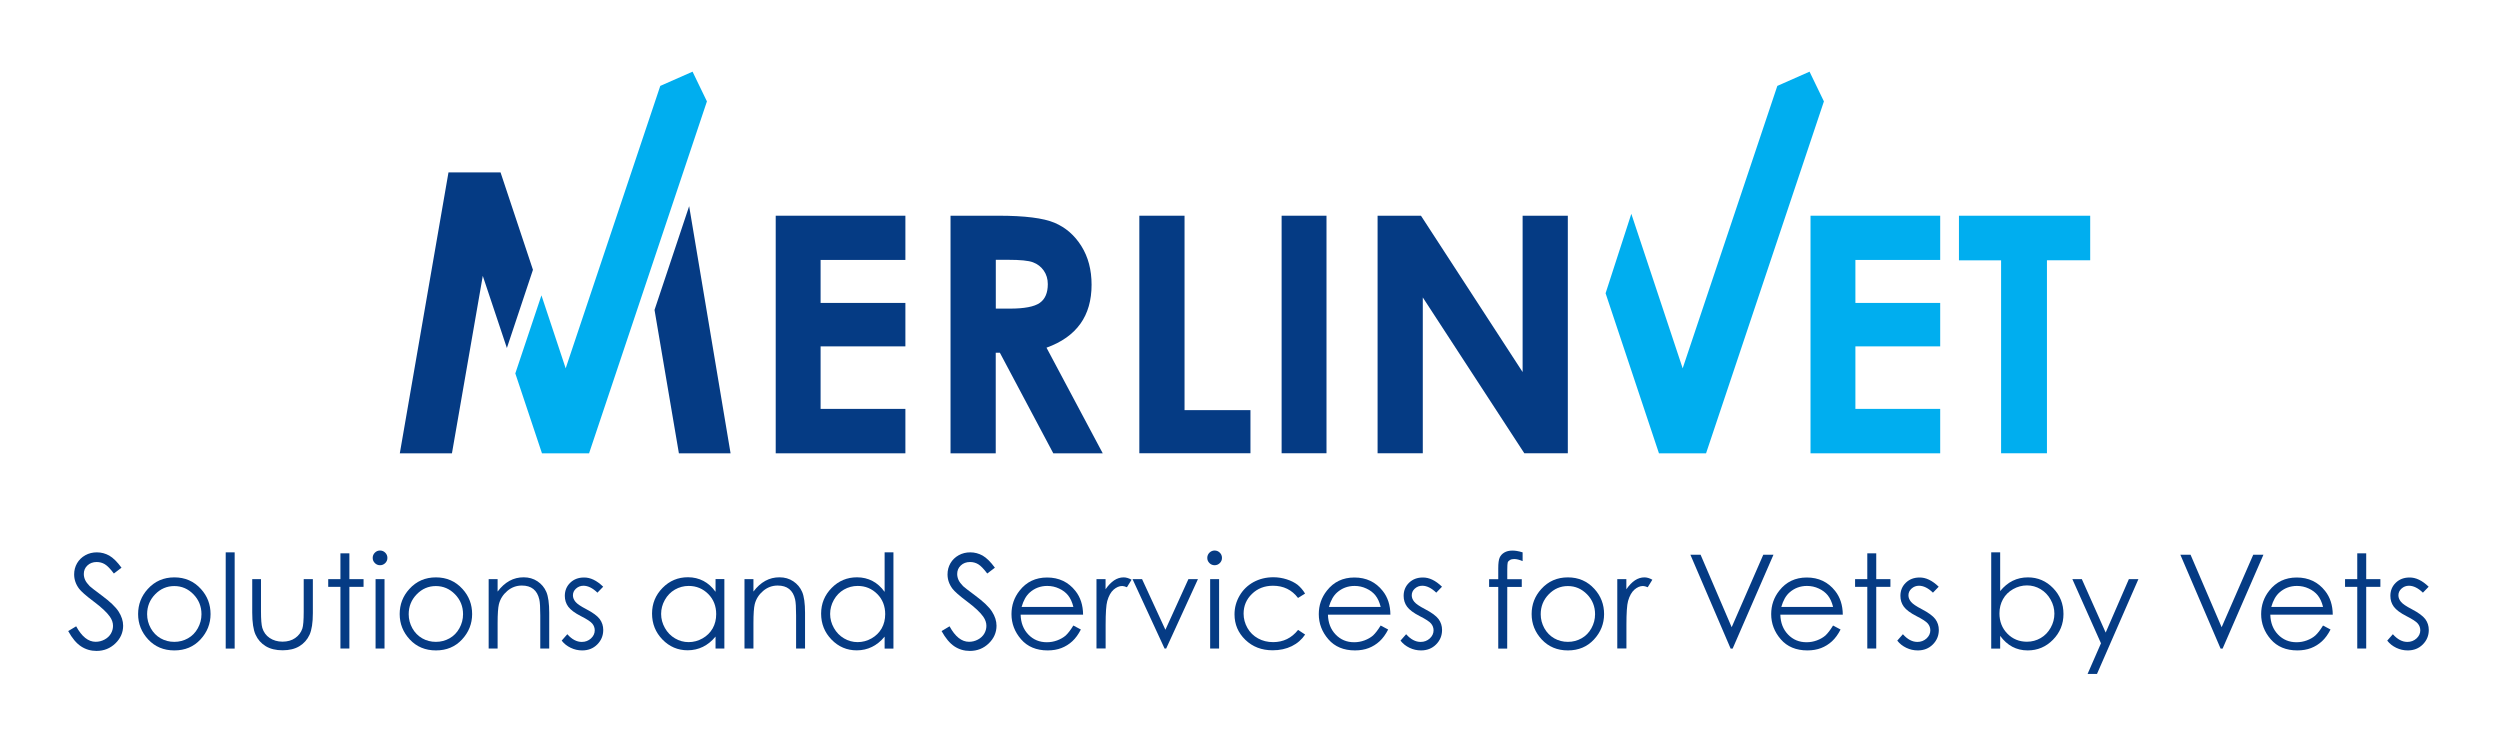 <?xml version="1.0" encoding="utf-8"?>
<!-- Generator: Adobe Illustrator 27.5.0, SVG Export Plug-In . SVG Version: 6.00 Build 0)  -->
<svg version="1.1" id="Layer_1" xmlns="http://www.w3.org/2000/svg" xmlns:xlink="http://www.w3.org/1999/xlink" x="0px" y="0px"
	 viewBox="0 0 382.68 113.39" style="enable-background:new 0 0 382.68 113.39;" xml:space="preserve">
<style type="text/css">
	.st0{fill:#053B84;}
	.st1{fill:#00AEEF;}
</style>
<g>
	<g>
		<path class="st0" d="M10.44,96.6l1.22-0.73c0.86,1.58,1.85,2.37,2.98,2.37c0.48,0,0.93-0.11,1.36-0.34
			c0.42-0.22,0.75-0.53,0.97-0.9c0.22-0.38,0.33-0.78,0.33-1.2c0-0.48-0.16-0.95-0.49-1.42c-0.45-0.64-1.27-1.41-2.46-2.3
			c-1.2-0.9-1.94-1.56-2.24-1.96c-0.51-0.68-0.76-1.41-0.76-2.2c0-0.62,0.15-1.19,0.45-1.71c0.3-0.51,0.72-0.92,1.26-1.22
			c0.54-0.3,1.13-0.44,1.77-0.44c0.68,0,1.31,0.17,1.9,0.5c0.59,0.34,1.21,0.95,1.87,1.85l-1.17,0.89c-0.54-0.72-1-1.19-1.38-1.42
			s-0.8-0.34-1.25-0.34c-0.58,0-1.05,0.18-1.42,0.53c-0.37,0.35-0.55,0.78-0.55,1.3c0,0.31,0.07,0.62,0.2,0.91
			c0.13,0.29,0.37,0.61,0.71,0.96c0.19,0.18,0.81,0.66,1.86,1.44c1.24,0.92,2.1,1.73,2.56,2.45c0.46,0.72,0.69,1.44,0.69,2.16
			c0,1.04-0.4,1.95-1.19,2.71s-1.75,1.15-2.89,1.15c-0.87,0-1.66-0.23-2.37-0.7C11.69,98.47,11.04,97.69,10.44,96.6z"/>
		<path class="st0" d="M26.69,88.38c1.64,0,2.99,0.59,4.07,1.78c0.98,1.08,1.47,2.36,1.47,3.84c0,1.48-0.52,2.78-1.55,3.89
			c-1.03,1.11-2.36,1.67-3.99,1.67c-1.63,0-2.96-0.56-4-1.67c-1.03-1.11-1.55-2.41-1.55-3.89c0-1.47,0.49-2.75,1.47-3.83
			C23.69,88.97,25.05,88.38,26.69,88.38z M26.68,89.71c-1.14,0-2.11,0.42-2.93,1.26c-0.82,0.84-1.23,1.86-1.23,3.05
			c0,0.77,0.19,1.48,0.56,2.15c0.37,0.66,0.88,1.18,1.51,1.54s1.33,0.54,2.09,0.54s1.45-0.18,2.09-0.54s1.14-0.87,1.51-1.54
			s0.56-1.38,0.56-2.15c0-1.19-0.41-2.21-1.23-3.05C28.79,90.13,27.82,89.71,26.68,89.71z"/>
		<path class="st0" d="M34.55,84.55h1.37v14.73h-1.37V84.55z"/>
		<path class="st0" d="M38.58,88.65h1.37v4.96c0,1.21,0.07,2.04,0.2,2.5c0.2,0.65,0.57,1.17,1.12,1.54s1.21,0.57,1.97,0.57
			s1.41-0.18,1.94-0.55s0.9-0.85,1.1-1.45c0.14-0.41,0.21-1.28,0.21-2.61v-4.96h1.4v5.21c0,1.46-0.17,2.57-0.51,3.31
			s-0.86,1.32-1.54,1.74c-0.69,0.42-1.55,0.63-2.58,0.63s-1.9-0.21-2.59-0.63s-1.21-1.01-1.55-1.76s-0.51-1.88-0.51-3.39V88.65z"/>
		<path class="st0" d="M52.11,84.7h1.37v3.95h2.17v1.18h-2.17v9.44h-1.37v-9.44h-1.87v-1.18h1.87V84.7z"/>
		<path class="st0" d="M58.17,84.27c0.31,0,0.58,0.11,0.8,0.33c0.22,0.22,0.33,0.49,0.33,0.8c0,0.31-0.11,0.57-0.33,0.79
			c-0.22,0.22-0.49,0.33-0.8,0.33c-0.3,0-0.57-0.11-0.79-0.33c-0.22-0.22-0.33-0.48-0.33-0.79c0-0.31,0.11-0.58,0.33-0.8
			C57.6,84.38,57.86,84.27,58.17,84.27z M57.49,88.65h1.37v10.62h-1.37V88.65z"/>
		<path class="st0" d="M66.73,88.38c1.64,0,2.99,0.59,4.07,1.78c0.98,1.08,1.47,2.36,1.47,3.84c0,1.48-0.52,2.78-1.55,3.89
			c-1.03,1.11-2.36,1.67-3.99,1.67c-1.63,0-2.96-0.56-4-1.67c-1.03-1.11-1.55-2.41-1.55-3.89c0-1.47,0.49-2.75,1.47-3.83
			C63.73,88.97,65.09,88.38,66.73,88.38z M66.72,89.71c-1.14,0-2.11,0.42-2.93,1.26c-0.82,0.84-1.23,1.86-1.23,3.05
			c0,0.77,0.19,1.48,0.56,2.15c0.37,0.66,0.88,1.18,1.51,1.54s1.33,0.54,2.09,0.54s1.45-0.18,2.09-0.54s1.14-0.87,1.51-1.54
			s0.56-1.38,0.56-2.15c0-1.19-0.41-2.21-1.23-3.05C68.83,90.13,67.85,89.71,66.72,89.71z"/>
		<path class="st0" d="M74.8,88.65h1.37v1.9c0.55-0.73,1.15-1.27,1.82-1.64s1.39-0.54,2.17-0.54c0.79,0,1.5,0.2,2.11,0.61
			s1.07,0.95,1.36,1.63s0.44,1.75,0.44,3.19v5.47H82.7v-5.07c0-1.22-0.05-2.04-0.15-2.45c-0.16-0.7-0.46-1.23-0.91-1.59
			s-1.04-0.53-1.76-0.53c-0.83,0-1.57,0.27-2.22,0.82s-1.08,1.22-1.29,2.03c-0.13,0.53-0.2,1.49-0.2,2.89v3.9H74.8V88.65z"/>
		<path class="st0" d="M92.33,89.81l-0.88,0.91c-0.73-0.71-1.45-1.06-2.14-1.06c-0.44,0-0.82,0.15-1.14,0.44
			c-0.32,0.29-0.47,0.63-0.47,1.03c0,0.35,0.13,0.67,0.39,0.99c0.26,0.32,0.81,0.69,1.64,1.12c1.02,0.53,1.71,1.04,2.07,1.52
			c0.36,0.49,0.54,1.05,0.54,1.67c0,0.87-0.31,1.61-0.92,2.22c-0.61,0.61-1.38,0.91-2.3,0.91c-0.61,0-1.2-0.13-1.76-0.4
			s-1.02-0.63-1.38-1.1l0.86-0.98c0.7,0.79,1.44,1.18,2.22,1.18c0.55,0,1.01-0.18,1.4-0.53c0.38-0.35,0.58-0.77,0.58-1.24
			c0-0.39-0.13-0.74-0.38-1.04c-0.25-0.3-0.83-0.68-1.72-1.13c-0.96-0.49-1.61-0.98-1.96-1.46s-0.52-1.03-0.52-1.65
			c0-0.81,0.28-1.48,0.83-2.01c0.55-0.53,1.25-0.8,2.09-0.8C90.36,88.38,91.34,88.85,92.33,89.81z"/>
		<path class="st0" d="M110.88,88.65v10.62h-1.35v-1.83c-0.57,0.7-1.22,1.22-1.93,1.57s-1.49,0.53-2.34,0.53
			c-1.5,0-2.79-0.55-3.85-1.64s-1.6-2.42-1.6-3.98c0-1.53,0.54-2.84,1.61-3.93s2.37-1.63,3.88-1.63c0.87,0,1.66,0.19,2.37,0.56
			c0.71,0.37,1.33,0.93,1.86,1.67v-1.95H110.88z M105.42,89.69c-0.76,0-1.46,0.19-2.11,0.56c-0.64,0.37-1.16,0.9-1.54,1.58
			c-0.38,0.68-0.57,1.39-0.57,2.15c0,0.75,0.19,1.46,0.58,2.15c0.38,0.68,0.9,1.21,1.55,1.59c0.65,0.38,1.34,0.57,2.08,0.57
			c0.75,0,1.46-0.19,2.13-0.57c0.67-0.38,1.18-0.89,1.55-1.53c0.36-0.64,0.54-1.37,0.54-2.18c0-1.23-0.4-2.26-1.21-3.08
			C107.6,90.11,106.6,89.69,105.42,89.69z"/>
		<path class="st0" d="M113.96,88.65h1.37v1.9c0.55-0.73,1.15-1.27,1.82-1.64s1.39-0.54,2.17-0.54c0.79,0,1.5,0.2,2.11,0.61
			s1.07,0.95,1.36,1.63s0.44,1.75,0.44,3.19v5.47h-1.37v-5.07c0-1.22-0.05-2.04-0.15-2.45c-0.16-0.7-0.46-1.23-0.91-1.59
			s-1.04-0.53-1.76-0.53c-0.83,0-1.57,0.27-2.22,0.82s-1.08,1.22-1.29,2.03c-0.13,0.53-0.2,1.49-0.2,2.89v3.9h-1.37V88.65z"/>
		<path class="st0" d="M136.76,84.55v14.73h-1.35v-1.83c-0.57,0.7-1.22,1.22-1.93,1.57s-1.49,0.53-2.34,0.53
			c-1.5,0-2.79-0.55-3.85-1.64s-1.6-2.42-1.6-3.98c0-1.53,0.54-2.84,1.61-3.93s2.37-1.63,3.88-1.63c0.87,0,1.66,0.19,2.37,0.56
			c0.71,0.37,1.33,0.93,1.86,1.67v-6.05H136.76z M131.29,89.69c-0.76,0-1.46,0.19-2.11,0.56c-0.64,0.37-1.16,0.9-1.54,1.58
			c-0.38,0.68-0.57,1.39-0.57,2.15c0,0.75,0.19,1.46,0.58,2.15c0.38,0.68,0.9,1.21,1.55,1.59c0.65,0.38,1.34,0.57,2.08,0.57
			c0.75,0,1.46-0.19,2.13-0.57c0.67-0.38,1.18-0.89,1.55-1.53c0.36-0.64,0.54-1.37,0.54-2.18c0-1.23-0.4-2.26-1.21-3.08
			C133.47,90.11,132.48,89.69,131.29,89.69z"/>
		<path class="st0" d="M144.13,96.6l1.22-0.73c0.86,1.58,1.85,2.37,2.98,2.37c0.48,0,0.93-0.11,1.36-0.34
			c0.42-0.22,0.75-0.53,0.97-0.9c0.22-0.38,0.33-0.78,0.33-1.2c0-0.48-0.16-0.95-0.49-1.42c-0.45-0.64-1.27-1.41-2.46-2.3
			c-1.2-0.9-1.94-1.56-2.24-1.96c-0.51-0.68-0.76-1.41-0.76-2.2c0-0.62,0.15-1.19,0.45-1.71c0.3-0.51,0.72-0.92,1.26-1.22
			c0.54-0.3,1.13-0.44,1.77-0.44c0.68,0,1.31,0.17,1.9,0.5c0.59,0.34,1.21,0.95,1.87,1.85l-1.17,0.89c-0.54-0.72-1-1.19-1.38-1.42
			s-0.8-0.34-1.25-0.34c-0.58,0-1.05,0.18-1.42,0.53c-0.37,0.35-0.55,0.78-0.55,1.3c0,0.31,0.07,0.62,0.2,0.91
			c0.13,0.29,0.37,0.61,0.71,0.96c0.19,0.18,0.81,0.66,1.86,1.44c1.24,0.92,2.1,1.73,2.56,2.45c0.46,0.72,0.69,1.44,0.69,2.16
			c0,1.04-0.4,1.95-1.19,2.71s-1.75,1.15-2.89,1.15c-0.87,0-1.66-0.23-2.37-0.7C145.39,98.47,144.73,97.69,144.13,96.6z"/>
		<path class="st0" d="M164.3,95.75l1.15,0.61c-0.38,0.74-0.81,1.34-1.31,1.8s-1.05,0.8-1.67,1.04s-1.32,0.36-2.1,0.36
			c-1.73,0-3.09-0.57-4.07-1.7s-1.47-2.42-1.47-3.85c0-1.35,0.41-2.55,1.24-3.6c1.05-1.34,2.45-2.01,4.21-2.01
			c1.81,0,3.26,0.69,4.34,2.06c0.77,0.97,1.16,2.18,1.17,3.63h-9.56c0.03,1.23,0.42,2.25,1.18,3.04c0.76,0.79,1.7,1.18,2.83,1.18
			c0.54,0,1.07-0.09,1.58-0.28c0.51-0.19,0.95-0.44,1.31-0.75C163.49,96.94,163.88,96.44,164.3,95.75z M164.3,92.89
			c-0.18-0.73-0.45-1.31-0.8-1.75s-0.81-0.79-1.38-1.05c-0.57-0.27-1.18-0.4-1.81-0.4c-1.04,0-1.94,0.34-2.69,1.01
			c-0.55,0.49-0.96,1.22-1.24,2.2H164.3z"/>
		<path class="st0" d="M167.83,88.65h1.4v1.55c0.42-0.61,0.86-1.07,1.32-1.37c0.46-0.3,0.94-0.45,1.45-0.45
			c0.38,0,0.78,0.12,1.21,0.36l-0.71,1.15c-0.29-0.12-0.53-0.19-0.72-0.19c-0.46,0-0.89,0.19-1.32,0.56
			c-0.42,0.37-0.75,0.96-0.97,1.74c-0.17,0.61-0.25,1.83-0.25,3.67v3.59h-1.4V88.65z"/>
		<path class="st0" d="M173.36,88.65h1.46l3.57,7.75l3.52-7.75h1.46l-4.86,10.62h-0.25L173.36,88.65z"/>
		<path class="st0" d="M185.92,84.27c0.31,0,0.58,0.11,0.8,0.33c0.22,0.22,0.33,0.49,0.33,0.8c0,0.31-0.11,0.57-0.33,0.79
			c-0.22,0.22-0.49,0.33-0.8,0.33c-0.3,0-0.57-0.11-0.79-0.33c-0.22-0.22-0.33-0.48-0.33-0.79c0-0.31,0.11-0.58,0.33-0.8
			C185.36,84.38,185.62,84.27,185.92,84.27z M185.24,88.65h1.37v10.62h-1.37V88.65z"/>
		<path class="st0" d="M199.77,90.86l-1.08,0.67c-0.94-1.24-2.21-1.87-3.83-1.87c-1.29,0-2.37,0.42-3.22,1.25
			c-0.86,0.83-1.28,1.84-1.28,3.03c0,0.77,0.2,1.5,0.59,2.19c0.39,0.68,0.93,1.21,1.62,1.59c0.69,0.38,1.45,0.57,2.31,0.57
			c1.56,0,2.83-0.62,3.82-1.87l1.08,0.71c-0.51,0.76-1.19,1.36-2.05,1.78c-0.86,0.42-1.83,0.63-2.92,0.63
			c-1.68,0-3.07-0.53-4.18-1.6c-1.11-1.07-1.66-2.37-1.66-3.9c0-1.03,0.26-1.98,0.78-2.87s1.23-1.57,2.13-2.07
			c0.91-0.49,1.92-0.74,3.04-0.74c0.7,0,1.38,0.11,2.04,0.32s1.21,0.49,1.67,0.84C199.06,89.88,199.45,90.32,199.77,90.86z"/>
		<path class="st0" d="M211.34,95.75l1.15,0.61c-0.38,0.74-0.81,1.34-1.31,1.8s-1.05,0.8-1.67,1.04s-1.32,0.36-2.1,0.36
			c-1.73,0-3.09-0.57-4.07-1.7s-1.47-2.42-1.47-3.85c0-1.35,0.41-2.55,1.24-3.6c1.05-1.34,2.45-2.01,4.21-2.01
			c1.81,0,3.26,0.69,4.34,2.06c0.77,0.97,1.16,2.18,1.17,3.63h-9.56c0.03,1.23,0.42,2.25,1.18,3.04c0.76,0.79,1.7,1.18,2.83,1.18
			c0.54,0,1.07-0.09,1.58-0.28c0.51-0.19,0.95-0.44,1.31-0.75C210.53,96.94,210.92,96.44,211.34,95.75z M211.34,92.89
			c-0.18-0.73-0.45-1.31-0.8-1.75s-0.81-0.79-1.38-1.05c-0.57-0.27-1.18-0.4-1.81-0.4c-1.04,0-1.94,0.34-2.69,1.01
			c-0.55,0.49-0.96,1.22-1.24,2.2H211.34z"/>
		<path class="st0" d="M220.73,89.81l-0.88,0.91c-0.73-0.71-1.45-1.06-2.14-1.06c-0.44,0-0.82,0.15-1.14,0.44
			c-0.32,0.29-0.47,0.63-0.47,1.03c0,0.35,0.13,0.67,0.39,0.99c0.26,0.32,0.81,0.69,1.64,1.12c1.02,0.53,1.71,1.04,2.07,1.52
			c0.36,0.49,0.54,1.05,0.54,1.67c0,0.87-0.31,1.61-0.92,2.22c-0.61,0.61-1.38,0.91-2.3,0.91c-0.61,0-1.2-0.13-1.76-0.4
			s-1.02-0.63-1.38-1.1l0.86-0.98c0.7,0.79,1.44,1.18,2.22,1.18c0.55,0,1.01-0.18,1.4-0.53c0.38-0.35,0.58-0.77,0.58-1.24
			c0-0.39-0.13-0.74-0.38-1.04c-0.25-0.3-0.83-0.68-1.72-1.13c-0.96-0.49-1.61-0.98-1.96-1.46s-0.52-1.03-0.52-1.65
			c0-0.81,0.28-1.48,0.83-2.01c0.55-0.53,1.25-0.8,2.09-0.8C218.76,88.38,219.74,88.85,220.73,89.81z"/>
		<path class="st0" d="M233.07,84.55v1.34c-0.5-0.21-0.93-0.32-1.29-0.32c-0.27,0-0.49,0.05-0.66,0.16s-0.29,0.23-0.33,0.37
			c-0.04,0.14-0.07,0.51-0.07,1.12l0,1.44h2.22v1.18h-2.22l-0.01,9.44h-1.37v-9.44h-1.4v-1.18h1.4v-1.66c0-0.76,0.07-1.31,0.21-1.63
			c0.14-0.33,0.38-0.59,0.71-0.79c0.34-0.2,0.74-0.3,1.22-0.3C231.92,84.27,232.45,84.36,233.07,84.55z"/>
		<path class="st0" d="M240,88.38c1.64,0,2.99,0.59,4.07,1.78c0.98,1.08,1.47,2.36,1.47,3.84c0,1.48-0.52,2.78-1.55,3.89
			c-1.03,1.11-2.36,1.67-3.99,1.67c-1.63,0-2.96-0.56-4-1.67c-1.03-1.11-1.55-2.41-1.55-3.89c0-1.47,0.49-2.75,1.47-3.83
			C237,88.97,238.36,88.38,240,88.38z M240,89.71c-1.14,0-2.11,0.42-2.93,1.26c-0.82,0.84-1.23,1.86-1.23,3.05
			c0,0.77,0.19,1.48,0.56,2.15c0.37,0.66,0.88,1.18,1.51,1.54s1.33,0.54,2.09,0.54s1.45-0.18,2.09-0.54s1.14-0.87,1.51-1.54
			s0.56-1.38,0.56-2.15c0-1.19-0.41-2.21-1.23-3.05C242.1,90.13,241.13,89.71,240,89.71z"/>
		<path class="st0" d="M247.55,88.65h1.4v1.55c0.42-0.61,0.86-1.07,1.32-1.37c0.46-0.3,0.94-0.45,1.45-0.45
			c0.38,0,0.78,0.12,1.21,0.36l-0.71,1.15c-0.29-0.12-0.53-0.19-0.72-0.19c-0.46,0-0.89,0.19-1.32,0.56
			c-0.42,0.37-0.75,0.96-0.97,1.74c-0.17,0.61-0.25,1.83-0.25,3.67v3.59h-1.4V88.65z"/>
		<path class="st0" d="M258.75,84.91h1.56l4.76,11.1l4.84-11.1h1.56l-6.25,14.37h-0.31L258.75,84.91z"/>
		<path class="st0" d="M280.59,95.75l1.15,0.61c-0.38,0.74-0.81,1.34-1.31,1.8s-1.05,0.8-1.67,1.04s-1.32,0.36-2.1,0.36
			c-1.73,0-3.09-0.57-4.07-1.7s-1.47-2.42-1.47-3.85c0-1.35,0.41-2.55,1.24-3.6c1.05-1.34,2.45-2.01,4.21-2.01
			c1.81,0,3.26,0.69,4.34,2.06c0.77,0.97,1.16,2.18,1.17,3.63h-9.56c0.03,1.23,0.42,2.25,1.18,3.04c0.76,0.79,1.7,1.18,2.83,1.18
			c0.54,0,1.07-0.09,1.58-0.28c0.51-0.19,0.95-0.44,1.31-0.75C279.78,96.94,280.17,96.44,280.59,95.75z M280.59,92.89
			c-0.18-0.73-0.45-1.31-0.8-1.75s-0.81-0.79-1.38-1.05c-0.57-0.27-1.18-0.4-1.81-0.4c-1.04,0-1.94,0.34-2.69,1.01
			c-0.55,0.49-0.96,1.22-1.24,2.2H280.59z"/>
		<path class="st0" d="M285.83,84.7h1.37v3.95h2.17v1.18h-2.17v9.44h-1.37v-9.44h-1.87v-1.18h1.87V84.7z"/>
		<path class="st0" d="M296.76,89.81l-0.88,0.91c-0.73-0.71-1.45-1.06-2.14-1.06c-0.44,0-0.82,0.15-1.14,0.44s-0.47,0.63-0.47,1.03
			c0,0.35,0.13,0.67,0.39,0.99c0.26,0.32,0.81,0.69,1.64,1.12c1.02,0.53,1.71,1.04,2.08,1.52c0.36,0.49,0.54,1.05,0.54,1.67
			c0,0.87-0.31,1.61-0.92,2.22c-0.61,0.61-1.38,0.91-2.3,0.91c-0.61,0-1.2-0.13-1.76-0.4s-1.02-0.63-1.38-1.1l0.86-0.98
			c0.7,0.79,1.44,1.18,2.22,1.18c0.55,0,1.01-0.18,1.4-0.53c0.38-0.35,0.58-0.77,0.58-1.24c0-0.39-0.13-0.74-0.38-1.04
			c-0.25-0.3-0.83-0.68-1.72-1.13c-0.96-0.49-1.61-0.98-1.96-1.46s-0.52-1.03-0.52-1.65c0-0.81,0.28-1.48,0.83-2.01
			c0.55-0.53,1.25-0.8,2.09-0.8C294.78,88.38,295.77,88.85,296.76,89.81z"/>
		<path class="st0" d="M304.8,99.27V84.55h1.37v5.93c0.57-0.7,1.21-1.23,1.92-1.58s1.49-0.52,2.33-0.52c1.5,0,2.79,0.55,3.85,1.64
			c1.06,1.09,1.59,2.41,1.59,3.97c0,1.54-0.54,2.85-1.61,3.94c-1.07,1.09-2.36,1.63-3.87,1.63c-0.87,0-1.65-0.19-2.35-0.56
			s-1.32-0.93-1.86-1.67v1.95H304.8z M310.27,98.23c0.76,0,1.46-0.19,2.1-0.56s1.15-0.9,1.53-1.58s0.57-1.39,0.57-2.15
			s-0.19-1.47-0.58-2.16c-0.38-0.68-0.9-1.22-1.54-1.6s-1.34-0.57-2.07-0.57c-0.75,0-1.46,0.19-2.13,0.57s-1.19,0.89-1.55,1.54
			s-0.54,1.37-0.54,2.18c0,1.23,0.4,2.26,1.21,3.09S309.09,98.23,310.27,98.23z"/>
		<path class="st0" d="M317.22,88.65h1.45l3.65,8.18l3.55-8.18h1.46l-6.34,14.51h-1.44l2.05-4.69L317.22,88.65z"/>
		<path class="st0" d="M333.75,84.91h1.56l4.76,11.1l4.84-11.1h1.56l-6.25,14.37h-0.31L333.75,84.91z"/>
		<path class="st0" d="M355.59,95.75l1.15,0.61c-0.38,0.74-0.81,1.34-1.31,1.8s-1.05,0.8-1.67,1.04s-1.32,0.36-2.1,0.36
			c-1.73,0-3.09-0.57-4.07-1.7s-1.47-2.42-1.47-3.85c0-1.35,0.41-2.55,1.24-3.6c1.05-1.34,2.45-2.01,4.21-2.01
			c1.81,0,3.26,0.69,4.34,2.06c0.77,0.97,1.16,2.18,1.17,3.63h-9.56c0.03,1.23,0.42,2.25,1.18,3.04c0.76,0.79,1.71,1.18,2.83,1.18
			c0.54,0,1.07-0.09,1.58-0.28c0.51-0.19,0.95-0.44,1.3-0.75C354.78,96.94,355.17,96.44,355.59,95.75z M355.59,92.89
			c-0.18-0.73-0.45-1.31-0.8-1.75s-0.81-0.79-1.38-1.05c-0.57-0.27-1.18-0.4-1.81-0.4c-1.04,0-1.94,0.34-2.69,1.01
			c-0.55,0.49-0.96,1.22-1.24,2.2H355.59z"/>
		<path class="st0" d="M360.83,84.7h1.37v3.95h2.17v1.18h-2.17v9.44h-1.37v-9.44h-1.87v-1.18h1.87V84.7z"/>
		<path class="st0" d="M371.76,89.81l-0.88,0.91c-0.73-0.71-1.45-1.06-2.14-1.06c-0.44,0-0.82,0.15-1.14,0.44s-0.47,0.63-0.47,1.03
			c0,0.35,0.13,0.67,0.39,0.99c0.26,0.32,0.81,0.69,1.64,1.12c1.02,0.53,1.71,1.04,2.08,1.52c0.36,0.49,0.54,1.05,0.54,1.67
			c0,0.87-0.31,1.61-0.92,2.22c-0.61,0.61-1.38,0.91-2.3,0.91c-0.61,0-1.2-0.13-1.76-0.4s-1.02-0.63-1.38-1.1l0.86-0.98
			c0.7,0.79,1.44,1.18,2.22,1.18c0.55,0,1.01-0.18,1.4-0.53c0.38-0.35,0.58-0.77,0.58-1.24c0-0.39-0.13-0.74-0.38-1.04
			c-0.25-0.3-0.83-0.68-1.72-1.13c-0.96-0.49-1.61-0.98-1.96-1.46s-0.52-1.03-0.52-1.65c0-0.81,0.28-1.48,0.83-2.01
			c0.55-0.53,1.25-0.8,2.09-0.8C369.78,88.38,370.77,88.85,371.76,89.81z"/>
	</g>
	<g>
		<g>
			<g>
				<path class="st0" d="M118.74,33.02h19.85v6.77h-12.98v6.58h12.98v6.65h-12.98v9.57h12.98v6.8h-19.85V33.02z"/>
				<path class="st0" d="M145.51,33.02h7.33c4.02,0,6.88,0.36,8.58,1.08c1.7,0.72,3.07,1.91,4.11,3.57s1.56,3.63,1.56,5.91
					c0,2.39-0.57,4.39-1.72,5.99s-2.87,2.82-5.18,3.65l8.61,16.17h-7.57l-8.18-15.4h-0.63v15.4h-6.92V33.02z M152.43,47.24h2.17
					c2.2,0,3.72-0.29,4.55-0.87c0.83-0.58,1.24-1.54,1.24-2.88c0-0.79-0.21-1.48-0.62-2.07c-0.41-0.59-0.96-1.01-1.65-1.27
					c-0.69-0.26-1.96-0.38-3.79-0.38h-1.9V47.24z"/>
				<path class="st0" d="M174.4,33.02h6.92v29.76h10.09v6.6H174.4V33.02z"/>
				<path class="st0" d="M196.18,33.02h6.87v36.36h-6.87V33.02z"/>
				<path class="st0" d="M210.87,33.02h6.64l15.56,23.93V33.02h6.92v36.36h-6.66l-15.54-23.85v23.85h-6.92V33.02z"/>
				<path class="st1" d="M277.14,33.02h19.85v6.77h-12.98v6.58h12.98v6.65h-12.98v9.57h12.98v6.8h-19.85V33.02z"/>
				<path class="st1" d="M299.85,33.02h20.1v6.82h-6.62v29.54h-7.02V39.85h-6.45V33.02z"/>
			</g>
		</g>
		<g>
			<polygon class="st1" points="82.88,45.21 86.59,56.38 101.07,13.15 106.01,10.97 108.21,15.52 90.17,69.39 82.96,69.39 
				78.88,57.16 			"/>
			<polygon class="st0" points="100.19,47.44 105.49,31.56 111.83,69.39 103.92,69.39 			"/>
			<polygon class="st0" points="77.59,53.27 81.58,41.3 76.62,26.39 68.65,26.39 61.2,69.39 69.18,69.39 73.9,42.23 			"/>
		</g>
		<polygon class="st1" points="249.71,32.73 257.57,56.38 272.06,13.15 276.99,10.97 279.19,15.52 261.15,69.39 253.94,69.39 
			245.77,44.89 		"/>
	</g>
</g>
</svg>
